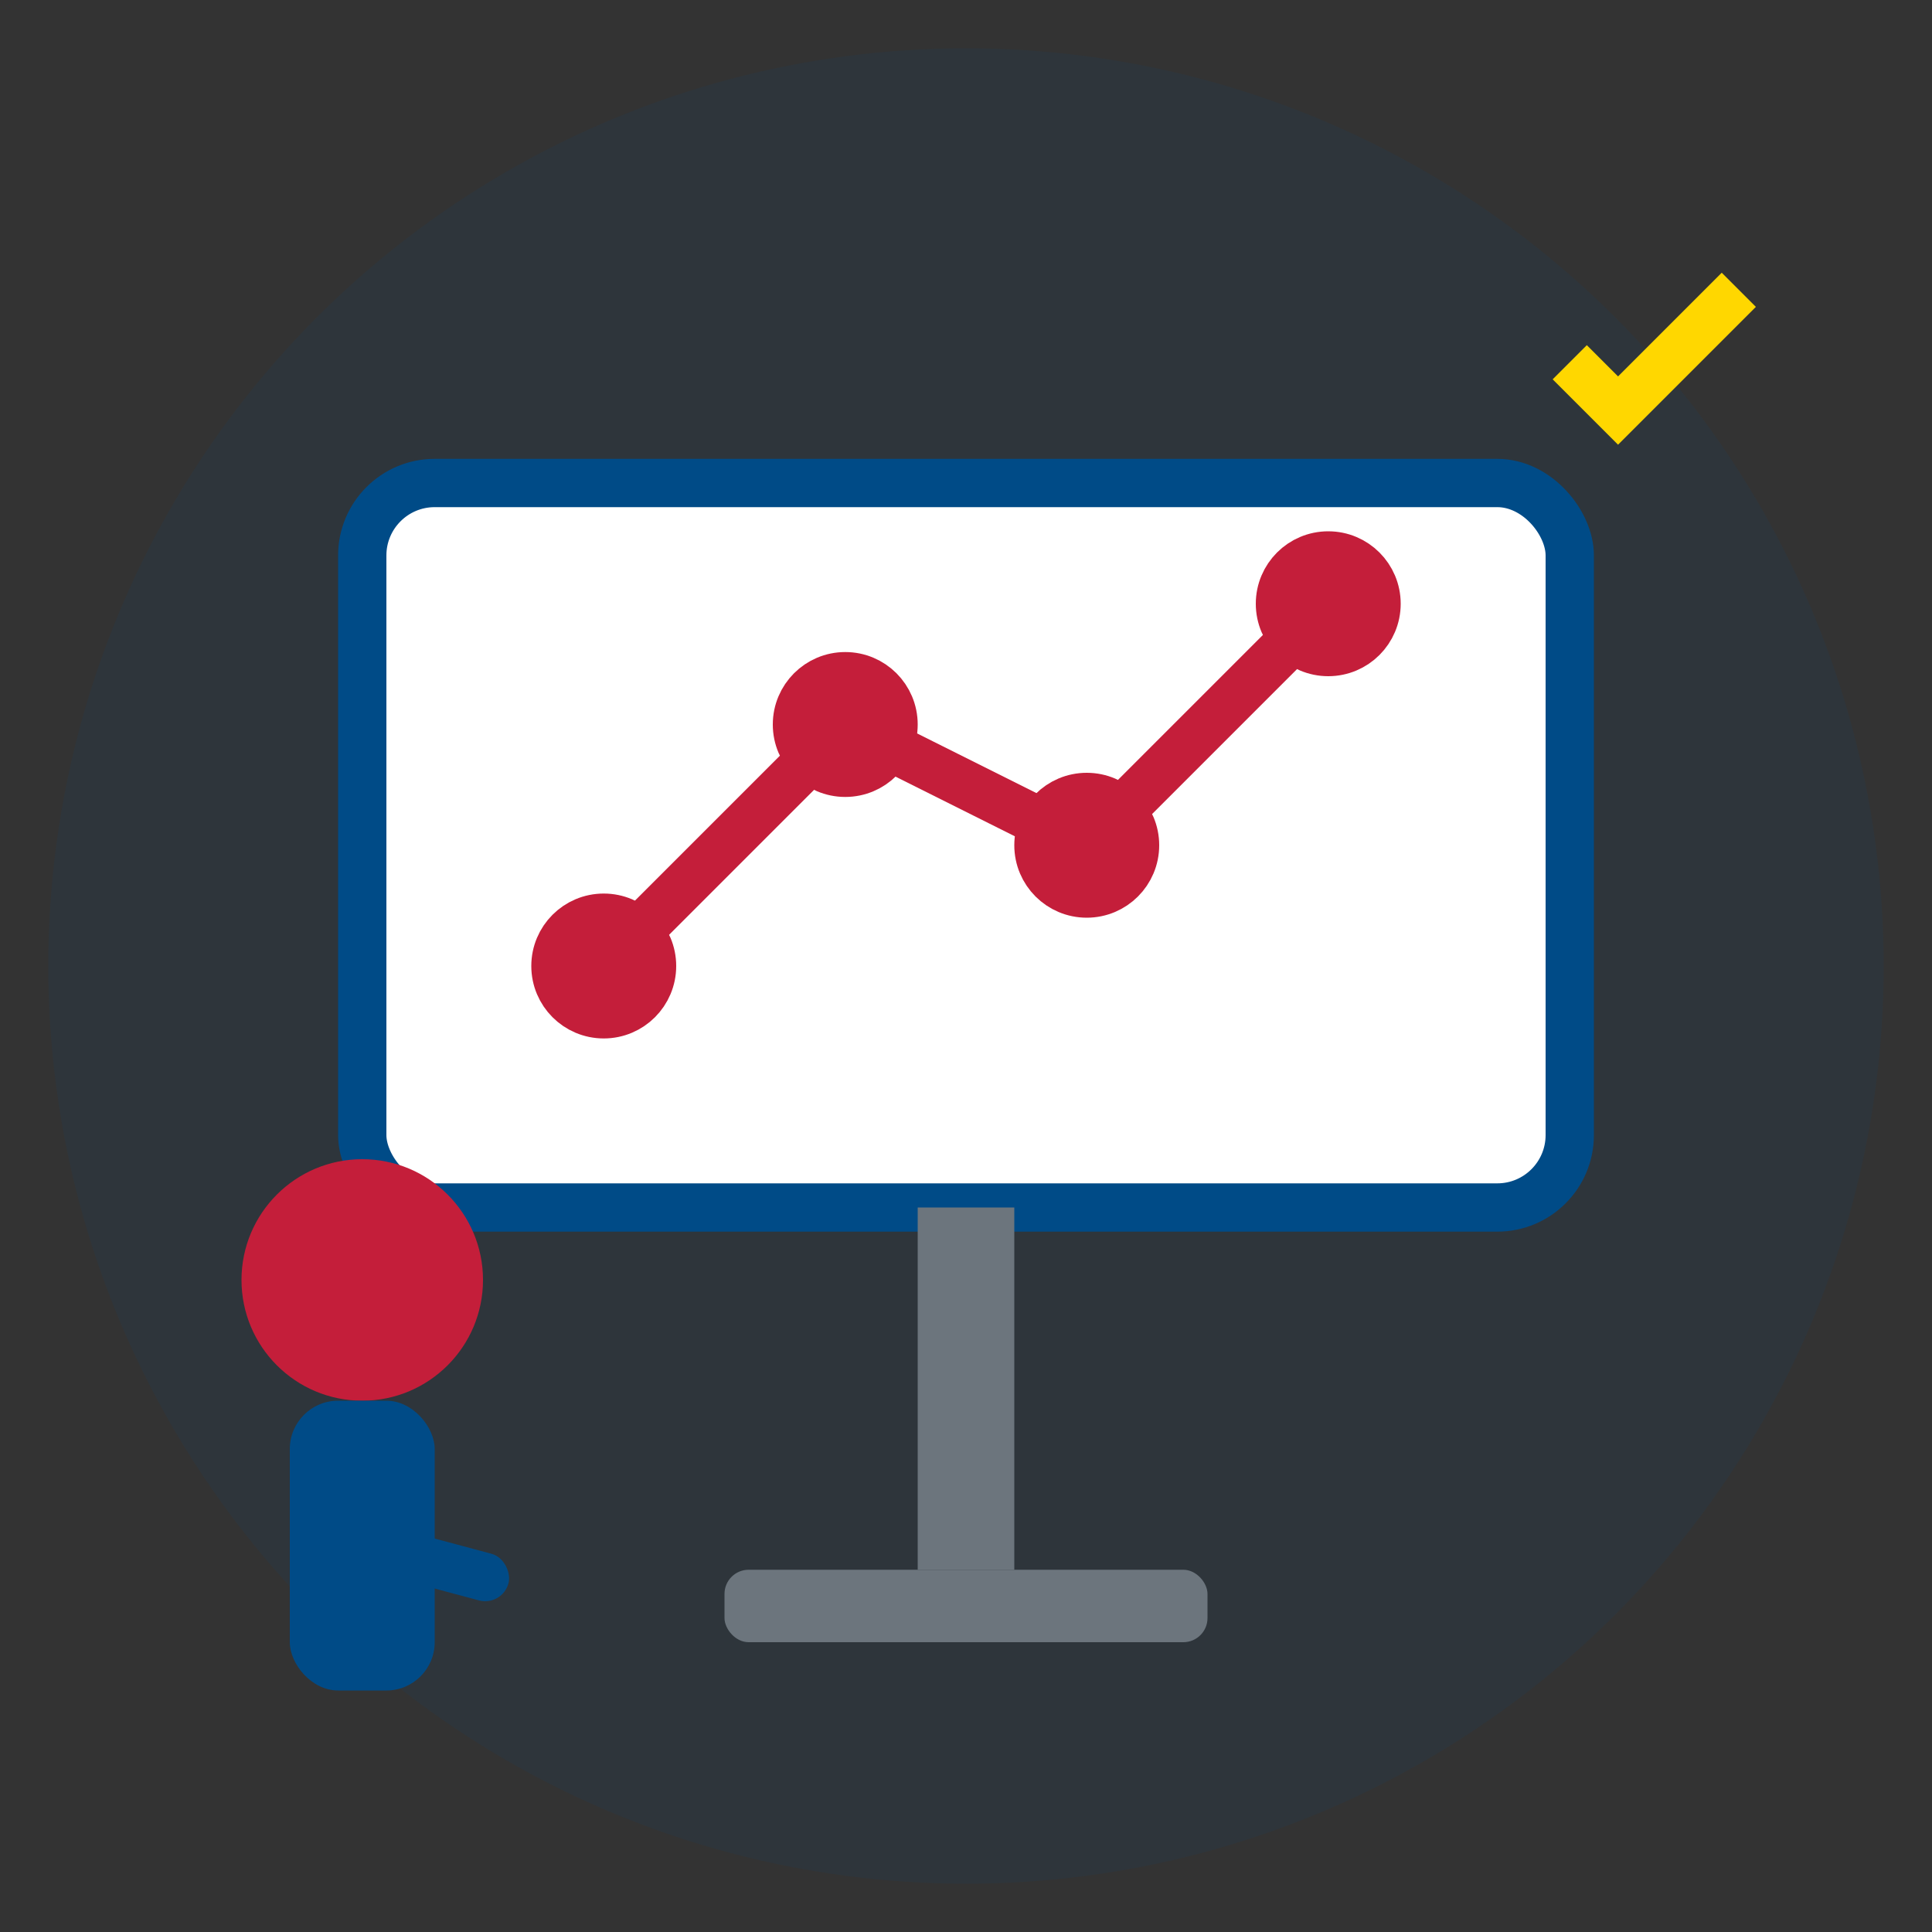 <svg width="80" height="80" viewBox="0 0 80 80" xmlns="http://www.w3.org/2000/svg">
  <rect x="0" y="0" width="80" height="80" fill="#333333" stroke="none"/>
  <!-- Background circle -->
  <circle cx="40" cy="40" r="38" fill="#004b87" opacity="0.1"/>
  
  <!-- Presentation screen -->
  <rect x="15" y="20" width="50" height="30" fill="#ffffff" stroke="#004b87" stroke-width="2" rx="3"/>
  
  <!-- Chart/Graph on screen -->
  <g stroke="#c41e3a" stroke-width="2" fill="none">
    <path d="M25 40 L35 30 L45 35 L55 25"/>
    <!-- Data points -->
    <circle cx="25" cy="40" r="2" fill="#c41e3a"/>
    <circle cx="35" cy="30" r="2" fill="#c41e3a"/>
    <circle cx="45" cy="35" r="2" fill="#c41e3a"/>
    <circle cx="55" cy="25" r="2" fill="#c41e3a"/>
  </g>
  
  <!-- Screen stand -->
  <rect x="38" y="50" width="4" height="15" fill="#6c757d"/>
  <rect x="30" y="65" width="20" height="3" fill="#6c757d" rx="1"/>
  
  <!-- Presenter figure -->
  <g transform="translate(10, 45)">
    <circle cx="5" cy="8" r="5" fill="#c41e3a"/>
    <rect x="2" y="13" width="6" height="12" fill="#004b87" rx="2"/>
    <!-- Pointing arm -->
    <rect x="8" y="16" width="8" height="2" fill="#004b87" rx="1" transform="rotate(15)"/>
  </g>
  
  <!-- Success indicators -->
  <g fill="#ffd700">
    <path d="M65 15 L67 17 L72 12" stroke="#ffd700" stroke-width="2" fill="none"/>
  </g>
</svg>